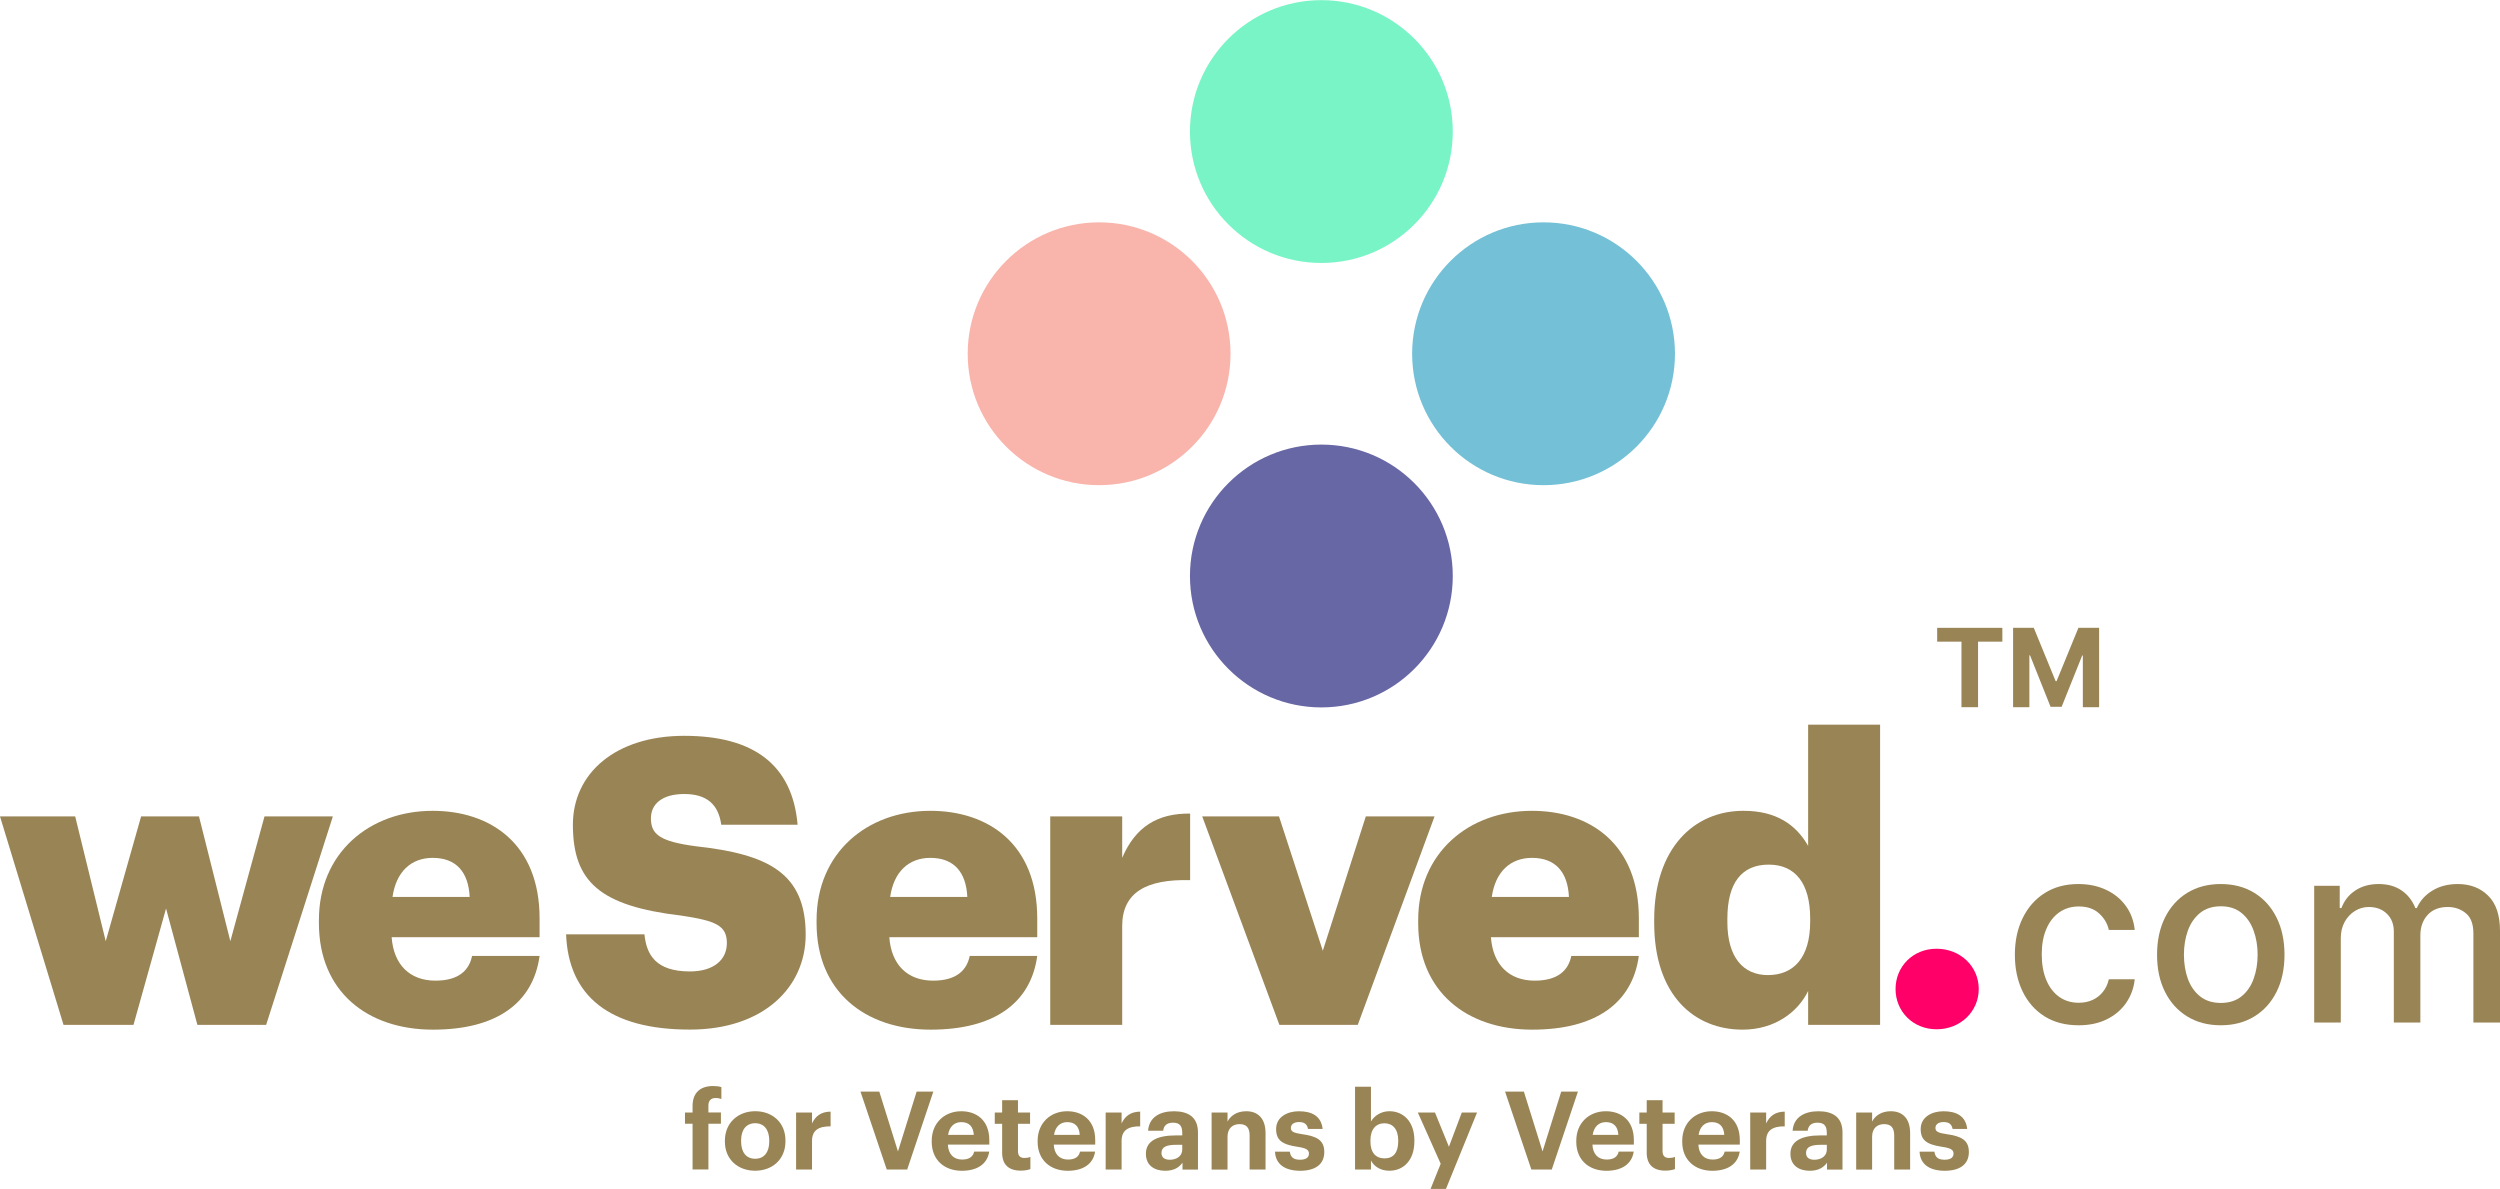 <svg width="3955" height="1881" viewBox="0 0 3955 1881" fill="none" xmlns="http://www.w3.org/2000/svg">
<circle cx="2090.4" cy="208.13" r="207.902" fill="#78F4C6"/>
<circle cx="2090.4" cy="911.236" r="207.902" fill="#6867A5"/>
<circle cx="2441.9" cy="559.648" r="207.902" transform="rotate(90 2441.9 559.648)" fill="#73C0D7"/>
<circle cx="1738.79" cy="559.648" r="207.902" transform="rotate(90 1738.79 559.648)" fill="#F9B4AB"/>
<path d="M0 1291.57H118.942L167.276 1488.96L223.237 1291.57H314.804L364.401 1488.96L418.443 1291.57H526.576L421.019 1621.38H312.279L262.682 1437.22L211.166 1621.38H100.507L0 1291.57Z" fill="#998455"/>
<path d="M504.525 1460.57V1455.51C504.525 1349.58 584.022 1282.72 684.479 1282.72C775.44 1282.72 853.623 1334.41 853.623 1453.01V1482.66H619.578C622.76 1526.18 648.215 1551.38 688.923 1551.38C726.449 1551.38 742.359 1534.35 746.803 1512.26H853.623C843.472 1586.69 785.592 1628.91 685.085 1628.91C580.84 1628.96 504.525 1568.41 504.525 1460.57ZM743.015 1418.95C741.096 1379.23 721.398 1357.15 684.529 1357.15C650.185 1357.15 626.649 1379.23 620.942 1418.95H743.015Z" fill="#998455"/>
<path d="M895.552 1478.16H1019.54C1022.73 1510.31 1037.37 1536.81 1091.41 1536.81C1128.94 1536.81 1149.9 1518.53 1149.9 1492.03C1149.9 1464.28 1132.73 1456.72 1078.03 1448.51C949.593 1433.38 906.31 1395.52 906.31 1304.71C906.31 1223.37 973.735 1164.07 1082.47 1164.07C1191.87 1164.07 1253.54 1209.5 1261.82 1304.71H1141.01C1136.57 1272.56 1118.13 1256.13 1082.53 1256.13C1047.52 1256.13 1029.75 1271.91 1029.75 1294.59C1029.75 1319.84 1043.74 1331.16 1100.35 1338.72C1215.46 1351.34 1274.6 1380.99 1274.6 1478.71C1274.6 1561.35 1208.44 1628.81 1091.46 1628.81C964.19 1628.86 899.34 1575.87 895.552 1478.16Z" fill="#998455"/>
<path d="M1291.82 1460.57V1455.51C1291.82 1349.58 1371.32 1282.72 1471.78 1282.72C1562.74 1282.72 1640.92 1334.41 1640.92 1453.01V1482.66H1406.88C1410.06 1526.18 1435.51 1551.38 1476.22 1551.38C1513.75 1551.38 1529.66 1534.35 1534.1 1512.26H1640.92C1630.77 1586.69 1572.89 1628.91 1472.38 1628.91C1368.14 1628.96 1291.82 1568.41 1291.82 1460.57ZM1530.31 1418.95C1528.39 1379.23 1508.7 1357.15 1471.83 1357.15C1437.48 1357.15 1413.95 1379.23 1408.24 1418.95H1530.31Z" fill="#998455"/>
<path d="M1661.47 1291.54H1775.31V1357.1C1796.27 1307.92 1831.27 1286.48 1882.79 1287.08V1392.41C1813.49 1390.51 1775.31 1411.94 1775.31 1464.93V1621.35H1661.47V1291.54Z" fill="#998455"/>
<path d="M1901.92 1291.57H2023.38L2092.68 1504.08L2160.71 1291.57H2269.45L2147.98 1621.38H2023.99L1901.92 1291.57Z" fill="#998455"/>
<path d="M2243.58 1460.57V1455.51C2243.58 1349.58 2323.08 1282.72 2423.54 1282.72C2514.5 1282.72 2592.68 1334.41 2592.68 1453.01V1482.66H2358.64C2361.82 1526.18 2387.27 1551.38 2427.93 1551.38C2465.46 1551.38 2481.37 1534.35 2485.81 1512.26H2592.63C2582.48 1586.69 2524.6 1628.91 2424.09 1628.91C2319.9 1628.96 2243.58 1568.41 2243.58 1460.57ZM2482.07 1418.95C2480.15 1379.23 2460.46 1357.15 2423.59 1357.15C2389.24 1357.15 2365.71 1379.23 2360 1418.95H2482.07Z" fill="#998455"/>
<path d="M2616.93 1459.95V1454.89C2616.93 1342.65 2679.25 1282.7 2758.09 1282.7C2810.26 1282.7 2841.43 1304.78 2860.47 1338.19V1146.46H2974.31V1621.32H2860.47V1567.73C2843.95 1601.79 2807.03 1628.89 2756.83 1628.89C2679.91 1628.94 2616.93 1574.09 2616.93 1459.95ZM2863.7 1458.05V1452.99C2863.7 1397.49 2840.16 1367.84 2798.19 1367.84C2755.57 1367.84 2732.69 1396.24 2732.69 1453.64V1458.7C2732.69 1514.19 2757.48 1542.59 2796.93 1542.59C2838.24 1542.54 2863.7 1514.14 2863.7 1458.05Z" fill="#998455"/>
<path d="M2998.76 1564.61C2998.76 1529.3 3026.08 1500.9 3063.61 1500.9C3101.74 1500.9 3130.38 1529.3 3130.38 1564.61C3130.38 1599.92 3101.74 1628.32 3063.61 1628.32C3026.13 1628.27 2998.76 1599.92 2998.76 1564.61Z" fill="#FF0069"/>
<path d="M2168.86 1835.87V1850.19H2143.66V1719.17H2168.86V1774.16C2173.91 1765.55 2184.52 1757.94 2197.9 1757.94C2220.18 1757.94 2237.55 1774.31 2237.55 1804.17V1805.57C2237.55 1835.37 2220.53 1852.1 2197.9 1852.1C2183.86 1852.05 2173.56 1845.19 2168.86 1835.87ZM2212 1805.67V1804.27C2212 1785.98 2202.95 1777.02 2190.28 1777.02C2177.04 1777.02 2168 1786.13 2168 1804.27V1805.67C2168 1823.75 2176.69 1832.56 2190.43 1832.56C2204.37 1832.56 2212 1823.3 2212 1805.67Z" fill="#998455"/>
<path d="M2279.17 1841.06L2243.01 1760.02H2270.13L2292.2 1814.16L2312.55 1760.02H2336.7L2287.5 1880.88H2263.16L2279.17 1841.06Z" fill="#998455"/>
<path d="M2381.02 1726.92H2410.77L2440.32 1821.58L2469.86 1726.92H2496.28L2454.91 1850.18H2422.59L2381.02 1726.92Z" fill="#998455"/>
<path d="M2493.66 1806.26V1804.85C2493.66 1776.41 2514.01 1757.98 2540.42 1757.98C2563.91 1757.98 2584.77 1771.6 2584.77 1803.85V1810.77H2519.21C2519.92 1825.74 2528.1 1834.41 2541.79 1834.41C2553.46 1834.41 2559.16 1829.4 2560.73 1821.83H2584.57C2581.59 1841.32 2565.98 1852.19 2541.08 1852.19C2513.66 1852.09 2493.66 1835.06 2493.66 1806.26ZM2560.27 1795.39C2559.42 1781.77 2552.45 1775.2 2540.48 1775.2C2529.16 1775.2 2521.54 1782.62 2519.62 1795.39H2560.27Z" fill="#998455"/>
<path d="M2605.1 1823.5V1777.82H2593.44V1760.04H2605.1V1740.56H2630.15V1760.04H2649.3V1777.82H2630.15V1821.25C2630.15 1828.51 2633.79 1831.91 2640.26 1831.91C2644.09 1831.91 2646.87 1831.41 2649.8 1830.21V1849.54C2646.32 1850.75 2641.27 1851.95 2634.5 1851.95C2615.36 1851.95 2605.1 1842.28 2605.1 1823.5Z" fill="#998455"/>
<path d="M2661.27 1806.26V1804.85C2661.27 1776.41 2681.63 1757.98 2708.04 1757.98C2731.53 1757.98 2752.39 1771.6 2752.39 1803.85V1810.77H2686.83C2687.54 1825.74 2695.72 1834.41 2709.46 1834.41C2721.12 1834.41 2726.83 1829.4 2728.39 1821.83H2752.23C2749.3 1841.32 2733.65 1852.19 2708.75 1852.19C2681.22 1852.09 2661.27 1835.06 2661.27 1806.26ZM2727.84 1795.39C2726.98 1781.77 2720.01 1775.2 2708.04 1775.2C2696.73 1775.2 2689.1 1782.62 2687.18 1795.39H2727.84Z" fill="#998455"/>
<path d="M2768.84 1760.01H2794.04V1777.24C2799.8 1765.17 2808.64 1758.81 2823.44 1758.6V1781.89C2804.85 1781.74 2794.04 1787.75 2794.04 1804.98V1850.16H2768.84V1760.01Z" fill="#998455"/>
<path d="M2832.46 1825.17C2832.46 1804.14 2851.95 1796.22 2879.73 1796.22H2889.99V1792.62C2889.99 1781.95 2886.7 1776.09 2875.19 1776.09C2865.29 1776.09 2860.74 1781.1 2859.73 1788.86H2835.89C2837.46 1767.47 2854.48 1758.01 2876.75 1758.01C2899.03 1758.01 2914.83 1766.97 2914.83 1791.46V1850.26H2890.34V1839.4C2885.14 1846.66 2877.11 1852.17 2862.86 1852.17C2846.4 1852.07 2832.46 1844.15 2832.46 1825.17ZM2890.04 1818.66V1811.1H2880.29C2865.69 1811.1 2857.16 1814.2 2857.16 1823.87C2857.16 1830.43 2861.15 1834.74 2870.39 1834.74C2881.5 1834.69 2890.04 1828.63 2890.04 1818.66Z" fill="#998455"/>
<path d="M2936.47 1760.03H2961.68V1774.35C2966.17 1765.39 2976.12 1757.98 2991.22 1757.98C3009.15 1757.98 3021.83 1768.64 3021.83 1792.78V1850.18H2996.63V1796.44C2996.63 1784.22 2991.78 1778.36 2980.62 1778.36C2969.86 1778.36 2961.68 1784.92 2961.68 1798.19V1850.28H2936.47V1760.03Z" fill="#998455"/>
<path d="M3036.76 1821.92H3060.25C3061.31 1830.03 3065.3 1834.69 3076.26 1834.69C3086 1834.69 3090.5 1831.08 3090.5 1824.87C3090.5 1818.66 3085.09 1816.06 3072.06 1814.2C3047.92 1810.6 3038.53 1803.68 3038.53 1786.1C3038.53 1767.32 3055.9 1758.01 3074.54 1758.01C3094.69 1758.01 3109.84 1765.27 3112.11 1785.95H3088.98C3087.57 1778.54 3083.43 1775.09 3074.74 1775.09C3066.56 1775.09 3061.86 1778.89 3061.86 1784.4C3061.86 1790.11 3066.2 1792.32 3079.44 1794.22C3102.22 1797.47 3114.74 1803.18 3114.74 1822.52C3114.74 1842 3100.5 1852.17 3076.51 1852.17C3051.86 1852.07 3037.62 1841.4 3036.76 1821.92Z" fill="#998455"/>
<path d="M1095.65 1777.8H1083.63V1760.02H1095.65V1749.65C1095.65 1728.62 1107.97 1718.1 1128.18 1718.1C1133.58 1718.1 1137.22 1718.6 1141.21 1719.8V1738.59C1138.78 1737.73 1135.65 1737.03 1132.01 1737.03C1124.03 1737.03 1120.7 1742.04 1120.7 1748.9V1759.92H1140.5V1777.7H1120.7V1850.13H1095.65V1777.8Z" fill="#998455"/>
<path d="M1146.78 1806.08V1804.67C1146.78 1776.38 1167.48 1757.94 1194.76 1757.94C1222.03 1757.94 1242.59 1776.02 1242.59 1804.17V1805.57C1242.59 1834.02 1221.88 1852.1 1194.61 1852.1C1167.43 1852.1 1146.78 1834.17 1146.78 1806.08ZM1216.98 1805.72V1804.52C1216.98 1787.29 1208.8 1776.93 1194.71 1776.93C1180.82 1776.93 1172.43 1786.94 1172.43 1804.17V1805.57C1172.43 1822.8 1180.41 1833.17 1194.71 1833.17C1208.85 1833.17 1216.98 1822.8 1216.98 1805.72Z" fill="#998455"/>
<path d="M1259.41 1760.01H1284.61V1777.24C1290.37 1765.17 1299.21 1758.81 1314.01 1758.6V1781.89C1295.42 1781.74 1284.61 1787.75 1284.61 1804.98V1850.16H1259.41V1760.01Z" fill="#998455"/>
<path d="M1361.28 1726.92H1391.03L1420.58 1821.58L1450.12 1726.92H1476.54L1435.17 1850.18H1402.85L1361.28 1726.92Z" fill="#998455"/>
<path d="M1473.97 1806.26V1804.85C1473.97 1776.41 1494.32 1757.98 1520.74 1757.98C1544.22 1757.98 1565.08 1771.6 1565.08 1803.85V1810.77H1499.53C1500.23 1825.74 1508.41 1834.41 1522.15 1834.41C1533.82 1834.41 1539.53 1829.4 1541.09 1821.83H1564.93C1562 1841.32 1546.34 1852.19 1521.45 1852.19C1493.97 1852.09 1473.97 1835.06 1473.97 1806.26ZM1540.54 1795.39C1539.68 1781.77 1532.71 1775.2 1520.74 1775.2C1509.42 1775.2 1501.8 1782.62 1499.88 1795.39H1540.54Z" fill="#998455"/>
<path d="M1585.38 1823.5V1777.82H1573.71V1760.04H1585.38V1740.56H1610.43V1760.04H1629.57V1777.82H1610.43V1821.25C1610.43 1828.51 1614.07 1831.91 1620.53 1831.91C1624.37 1831.91 1627.15 1831.41 1630.08 1830.21V1849.54C1626.59 1850.75 1621.54 1851.95 1614.78 1851.95C1595.63 1851.95 1585.38 1842.28 1585.38 1823.5Z" fill="#998455"/>
<path d="M1641.53 1806.26V1804.85C1641.53 1776.41 1661.89 1757.98 1688.3 1757.98C1711.79 1757.98 1732.64 1771.6 1732.64 1803.85V1810.77H1667.09C1667.79 1825.74 1675.93 1834.41 1689.66 1834.41C1701.33 1834.41 1707.04 1829.4 1708.6 1821.83H1732.44C1729.51 1841.32 1713.86 1852.19 1688.96 1852.19C1661.53 1852.09 1641.53 1835.06 1641.53 1806.26ZM1708.15 1795.39C1707.29 1781.77 1700.32 1775.2 1688.35 1775.2C1677.04 1775.2 1669.41 1782.62 1667.49 1795.39H1708.15Z" fill="#998455"/>
<path d="M1749.15 1760.01H1774.36V1777.24C1780.11 1765.17 1788.95 1758.81 1803.75 1758.6V1781.89C1785.17 1781.74 1774.36 1787.75 1774.36 1804.98V1850.16H1749.15V1760.01Z" fill="#998455"/>
<path d="M1812.81 1825.17C1812.81 1804.14 1832.3 1796.22 1860.08 1796.22H1870.33V1792.62C1870.33 1781.95 1867.05 1776.09 1855.54 1776.09C1845.64 1776.09 1841.09 1781.1 1840.08 1788.86H1816.24C1817.81 1767.47 1834.83 1758.01 1857.1 1758.01C1879.37 1758.01 1895.18 1766.97 1895.18 1791.46V1850.26H1870.69V1839.4C1865.49 1846.66 1857.46 1852.17 1843.21 1852.17C1826.7 1852.07 1812.81 1844.15 1812.81 1825.17ZM1870.33 1818.66V1811.1H1860.59C1845.99 1811.1 1837.45 1814.2 1837.45 1823.87C1837.45 1830.43 1841.44 1834.74 1850.69 1834.74C1861.8 1834.69 1870.33 1828.63 1870.33 1818.66Z" fill="#998455"/>
<path d="M1916.75 1760.03H1941.95V1774.35C1946.5 1765.39 1956.4 1757.98 1971.5 1757.98C1989.38 1757.98 2002.11 1768.64 2002.11 1792.78V1850.18H1976.9V1796.44C1976.9 1784.22 1972.06 1778.36 1960.89 1778.36C1950.14 1778.36 1941.95 1784.92 1941.95 1798.19V1850.28H1916.75V1760.03Z" fill="#998455"/>
<path d="M2017.04 1821.92H2040.52C2041.58 1830.03 2045.57 1834.69 2056.53 1834.69C2066.28 1834.69 2070.78 1831.08 2070.78 1824.87C2070.78 1818.66 2065.37 1816.06 2052.34 1814.2C2028.2 1810.6 2018.81 1803.68 2018.81 1786.1C2018.81 1767.32 2036.18 1758.01 2054.82 1758.01C2074.97 1758.01 2090.12 1765.27 2092.39 1785.95H2069.26C2067.85 1778.54 2063.7 1775.09 2055.02 1775.09C2046.84 1775.09 2042.14 1778.89 2042.14 1784.4C2042.14 1790.11 2046.48 1792.32 2059.71 1794.22C2082.49 1797.47 2095.02 1803.18 2095.02 1822.52C2095.02 1842 2080.78 1852.17 2056.79 1852.17C2032.19 1852.07 2017.9 1841.4 2017.04 1821.92Z" fill="#998455"/>
<path d="M3184.71 993.229H3217.44L3252.02 1077.58H3253.49L3288.06 993.229H3320.8V1118.77H3295.05V1037.06H3294.01L3261.52 1118.16H3243.99L3211.5 1036.75H3210.46V1118.77H3184.71V993.229Z" fill="#998455"/>
<path d="M3064.61 1015.11V993.229H3167.72V1015.11H3129.28V1118.77H3103.05V1015.11H3064.61Z" fill="#998455"/>
<path d="M3661.04 1617.61V1401.37H3701.44V1436.56H3704.12C3708.62 1424.64 3715.99 1415.35 3726.22 1408.69C3736.45 1401.93 3748.7 1398.55 3762.97 1398.55C3777.42 1398.55 3789.53 1401.93 3799.29 1408.69C3809.15 1415.44 3816.42 1424.74 3821.11 1436.56H3823.37C3828.53 1425.02 3836.74 1415.82 3848 1408.97C3859.27 1402.02 3872.69 1398.55 3888.27 1398.55C3907.88 1398.55 3923.89 1404.7 3936.28 1416.99C3948.76 1429.29 3955 1447.82 3955 1472.6V1617.61H3912.9V1476.54C3912.9 1461.9 3908.92 1451.3 3900.94 1444.73C3892.96 1438.16 3883.43 1434.87 3872.36 1434.87C3858.66 1434.87 3848 1439.1 3840.4 1447.54C3832.8 1455.9 3829 1466.64 3829 1479.78V1617.61H3787.04V1473.87C3787.04 1462.14 3783.38 1452.7 3776.06 1445.57C3768.74 1438.44 3759.21 1434.87 3747.48 1434.87C3739.5 1434.87 3732.14 1436.98 3725.38 1441.21C3718.71 1445.34 3713.32 1451.11 3709.19 1458.52C3705.15 1465.94 3703.13 1474.53 3703.13 1484.29V1617.61H3661.04Z" fill="#998455"/>
<path d="M3513.27 1621.98C3492.99 1621.98 3475.3 1617.33 3460.19 1608.04C3445.08 1598.75 3433.35 1585.75 3424.99 1569.04C3416.64 1552.33 3412.46 1532.81 3412.46 1510.47C3412.46 1488.04 3416.64 1468.43 3424.99 1451.63C3433.35 1434.83 3445.08 1421.78 3460.19 1412.49C3475.3 1403.2 3492.99 1398.55 3513.27 1398.55C3533.54 1398.55 3551.23 1403.2 3566.34 1412.49C3581.45 1421.78 3593.19 1434.83 3601.54 1451.63C3609.89 1468.43 3614.07 1488.04 3614.07 1510.47C3614.07 1532.81 3609.89 1552.33 3601.54 1569.04C3593.19 1585.75 3581.45 1598.75 3566.34 1608.04C3551.23 1617.33 3533.54 1621.98 3513.27 1621.98ZM3513.41 1586.64C3526.55 1586.64 3537.43 1583.17 3546.07 1576.22C3554.7 1569.28 3561.09 1560.03 3565.22 1548.49C3569.44 1536.94 3571.55 1524.22 3571.55 1510.33C3571.55 1496.54 3569.44 1483.87 3565.22 1472.32C3561.09 1460.68 3554.7 1451.34 3546.07 1444.3C3537.43 1437.27 3526.55 1433.75 3513.41 1433.75C3500.17 1433.75 3489.19 1437.27 3480.46 1444.3C3471.83 1451.34 3465.4 1460.68 3461.17 1472.32C3457.05 1483.87 3454.98 1496.54 3454.98 1510.33C3454.98 1524.22 3457.05 1536.94 3461.17 1548.49C3465.4 1560.03 3471.83 1569.28 3480.46 1576.22C3489.19 1583.17 3500.17 1586.64 3513.41 1586.64Z" fill="#998455"/>
<path d="M3288.32 1621.98C3267.39 1621.98 3249.37 1617.24 3234.26 1607.76C3219.24 1598.18 3207.7 1585 3199.63 1568.2C3191.56 1551.4 3187.52 1532.16 3187.52 1510.47C3187.52 1488.51 3191.65 1469.13 3199.91 1452.33C3208.17 1435.44 3219.81 1422.25 3234.82 1412.77C3249.84 1403.29 3267.53 1398.55 3287.9 1398.55C3304.33 1398.55 3318.97 1401.6 3331.83 1407.7C3344.68 1413.71 3355.06 1422.15 3362.94 1433.04C3370.92 1443.93 3375.66 1456.65 3377.16 1471.19H3336.19C3333.94 1461.06 3328.78 1452.33 3320.7 1445.01C3312.73 1437.69 3302.03 1434.03 3288.6 1434.03C3276.87 1434.03 3266.6 1437.12 3257.77 1443.32C3249.04 1449.42 3242.24 1458.15 3237.36 1469.51C3232.48 1480.77 3230.04 1494.1 3230.04 1509.49C3230.04 1525.26 3232.43 1538.87 3237.22 1550.32C3242 1561.77 3248.76 1570.64 3257.49 1576.92C3266.31 1583.21 3276.68 1586.36 3288.6 1586.36C3296.58 1586.36 3303.81 1584.9 3310.29 1581.99C3316.86 1578.99 3322.35 1574.72 3326.76 1569.18C3331.26 1563.64 3334.41 1556.98 3336.19 1549.19H3377.16C3375.66 1563.17 3371.11 1575.66 3363.5 1586.64C3355.9 1597.62 3345.72 1606.26 3332.95 1612.54C3320.28 1618.83 3305.41 1621.98 3288.32 1621.98Z" fill="#998455"/>
</svg>
